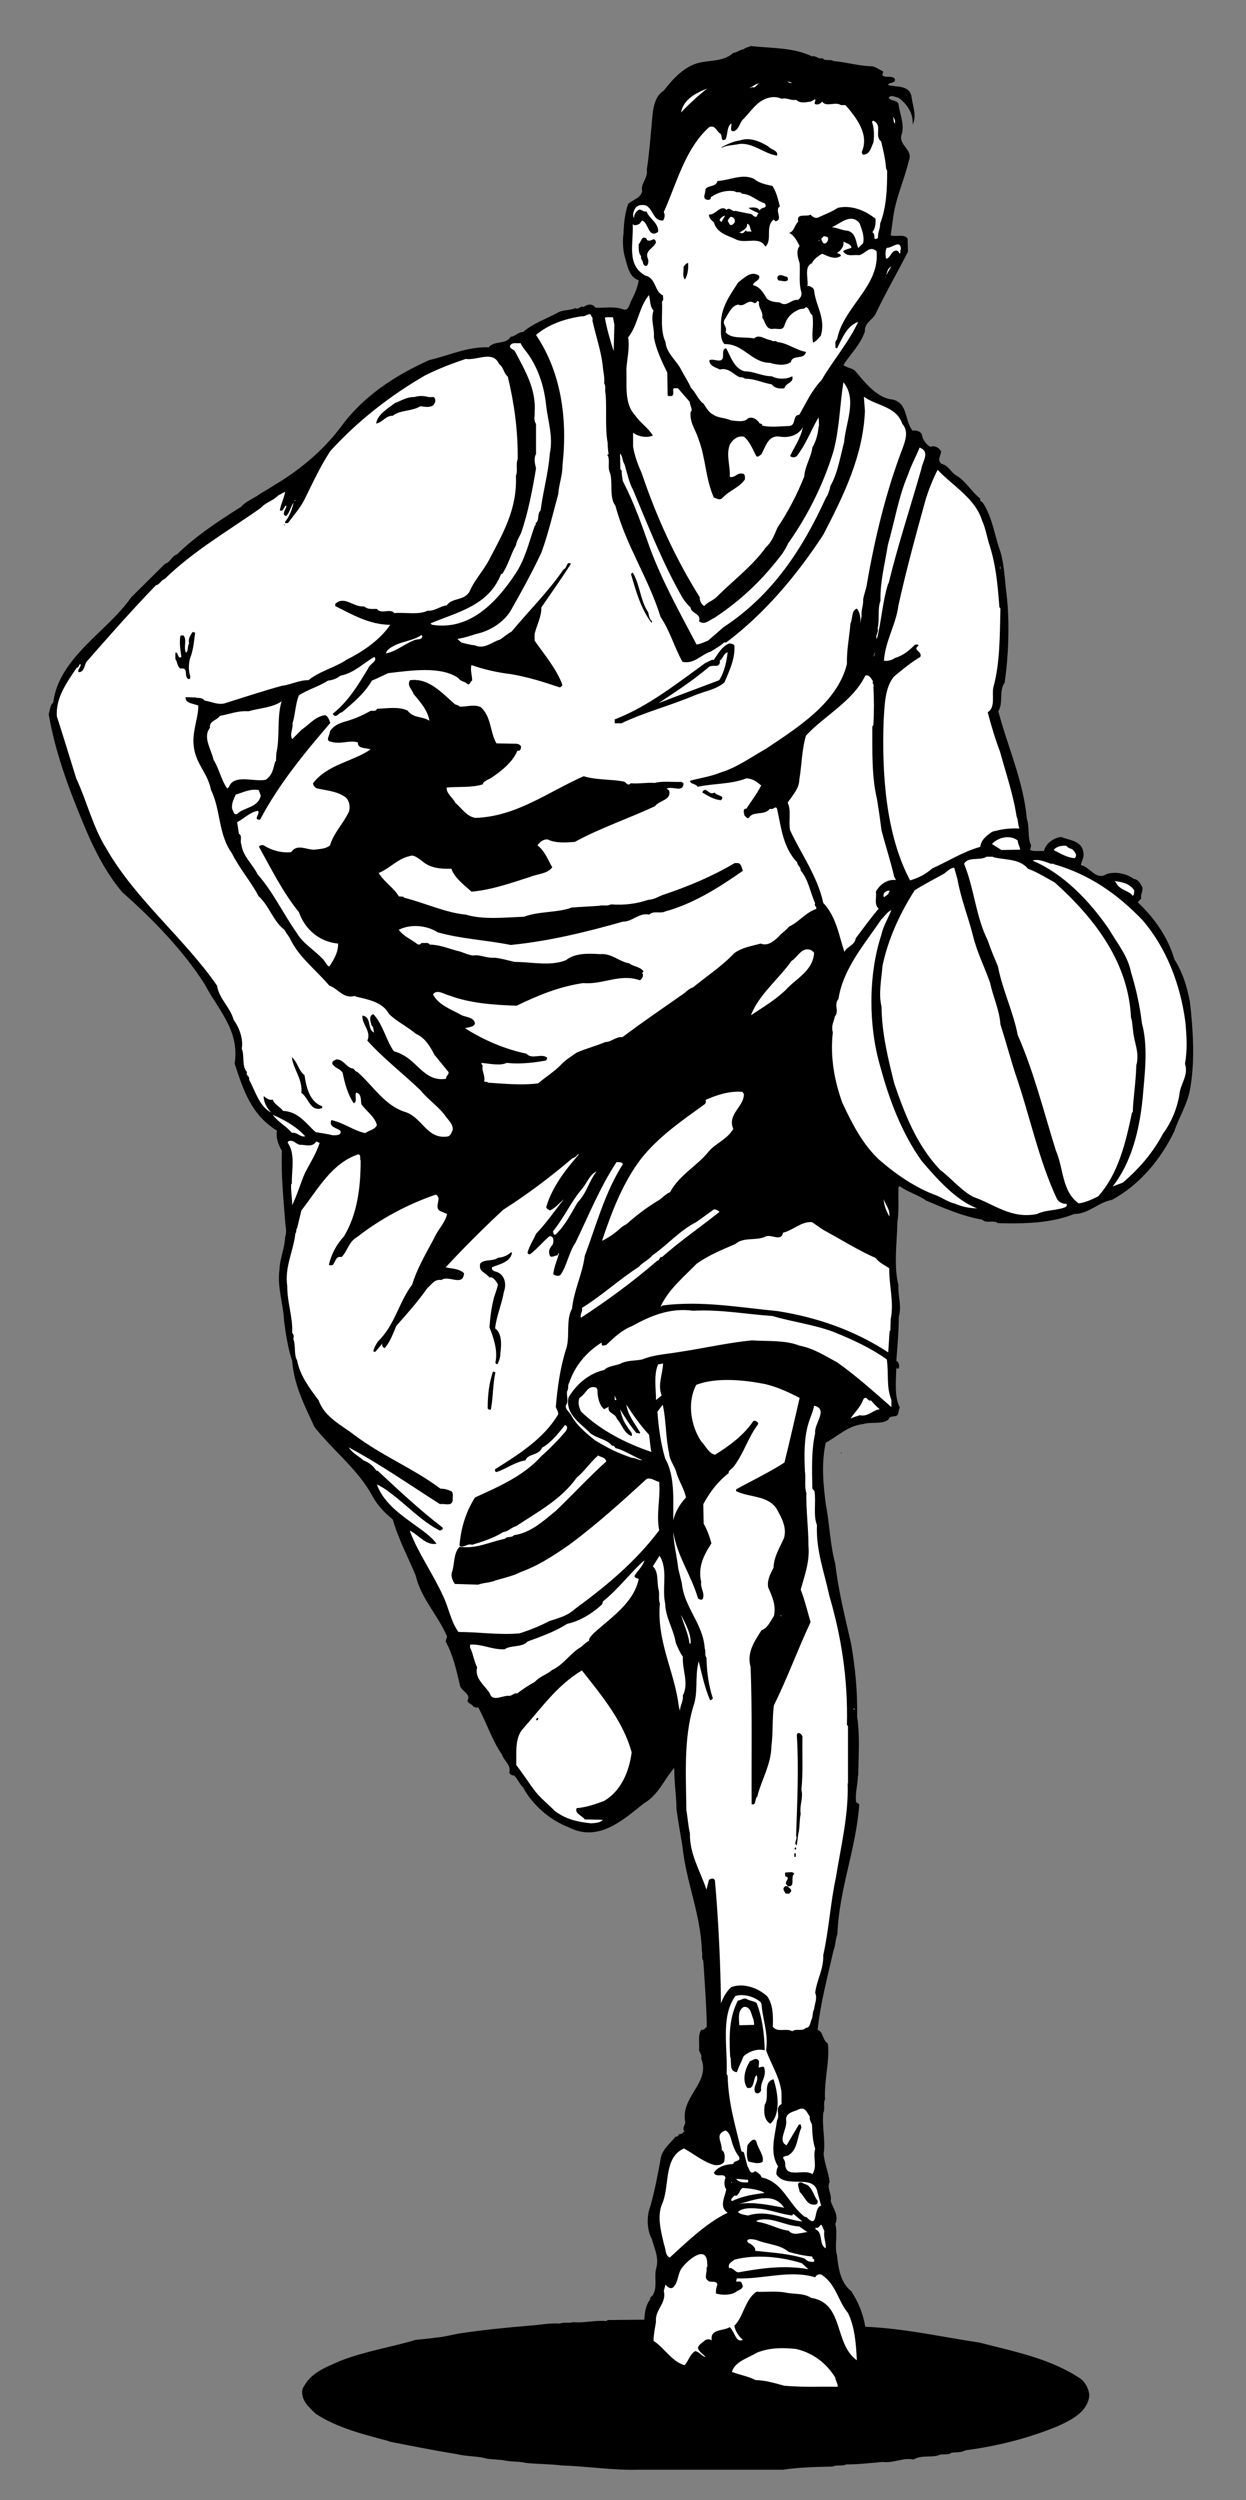 <?xml version="1.0" encoding="UTF-8" standalone="no"?>
<svg
   xmlns:dc="http://purl.org/dc/elements/1.1/"
   xmlns:cc="http://creativecommons.org/ns#"
   xmlns:rdf="http://www.w3.org/1999/02/22-rdf-syntax-ns#"
   xmlns:svg="http://www.w3.org/2000/svg"
   xmlns="http://www.w3.org/2000/svg"
   viewBox="0 0 470.667 944"
   height="944"
   width="470.667"
   xml:space="preserve"
   id="svg2"
   version="1.1"><rect x="0" y="0" width="470.667" height="944" fill="#808080" stroke="none"/><defs
     id="defs6" /><g
     transform="matrix(1.333,0,0,-1.333,0,944)"
     id="g10"><g
       transform="scale(0.1)"
       id="g12"><path
         id="path14"
         style="fill:#000000;fill-opacity:1;fill-rule:nonzero;stroke:none"
         d="m 2130,6951 c 59,-6 120,-4 171,-29 9,4 18,-9 30,-5 6,-9 20,-3 29,-7 v -1 c 39,-3 76,-15 112,-15 10,-2 21,-10 31,-15 l -3,-10 c 9,-10 27,1 36,-11 2,-14 -15,-7 -20,-17 24,-7 61,1 67,-33 3,-26 16,-54 3,-79 3,31 -16,59 -40,76 -9,1 -20,10 -28,0 7,-11 21,-5 28,-17 3,-28 17,-55 10,-84 -14,-34 34,-44 19,-79 -13,-55 -39,-109 -45,-167 l -6,-43 c 15,-5 38,5 48,-9 l 1,-37 c -28,-56 -64,-117 -92,-177 -9,-17 -32,-25 -30,-49 -13,-38 -41,-64 -61,-95 10,-9 29,-9 36,-20 26,-31 61,-75 104,-78 44,-11 33,-61 56,-88 9,1 20,0 26,-10 2,-14 12,-30 25,-36 11,5 24,-2 30,-13 0,-10 -14,-27 3,-36 17,-3 26,-25 40,-32 28,-17 42,-45 68,-66 -3,-6 5,-9 7,-11 28,-43 33,-93 50,-139 9,-31 12,-68 15,-101 12,-84 9,-186 -3,-270 -17,-23 -3,-57 -18,-81 27,-102 71,-197 81,-305 8,-23 1,-53 12,-75 l -3,-13 c 11,-5 26,-2 39,-3 6,22 27,37 49,40 24,-10 58,-10 63,-43 3,-16 -5,-23 -7,-37 26,-4 42,-45 73,-25 10,3 20,4 32,3 16,-2 32,-7 45,-17 13,-1 19,-14 24,-23 3,-12 -6,-21 -3,-32 l -10,-11 c 45,-42 86,-98 104,-162 23,-35 36,-78 44,-120 9,-80 15,-169 0,-250 -8,-41 -31,-77 -44,-116 -38,-80 -99,-153 -177,-195 -39,-7 -66,-40 -107,-40 -65,-26 -138,-28 -216,-26 -12,10 -33,-2 -45,10 -57,10 -109,33 -161,55 v 1 c -25,16 -49,22 -73,39 l -3,-4 c -1,-33 2,-67 -3,-98 -1,-59 -11,-123 3,-179 -2,-30 10,-59 1,-89 0,-42 -4,-85 -7,-125 8,-4 9,-14 7,-22 -2,1 -6,-1 -7,2 -1,-38 -6,-82 10,-113 -5,-6 -1,-17 -10,-23 -6,-2 -20,0 -22,-10 -18,-15 -49,-6 -72,-13 -43,-5 -70,-33 -106,-53 -13,-58 -7,-117 0,-173 11,-57 12,-114 27,-170 9,-78 28,-152 45,-227 12,-70 18,-133 17,-206 8,-53 4,-109 3,-167 h -1 c 0,-26 -8,-48 -5,-75 l 9,-6 c -9,-128 -57,-239 -62,-368 -6,-15 -5,-32 -11,-46 -17,-76 -37,-149 -45,-225 17,-6 12,-27 29,-39 6,-49 -11,-103 -8,-158 -6,-11 1,-27 -5,-38 -4,-40 7,-80 1,-116 2,-27 14,-52 17,-80 -9,-17 7,-34 3,-54 7,-21 24,-41 13,-65 8,-29 -3,-62 5,-89 4,-38 10,-77 40,-101 20,-30 34,-64 40,-101 113,-5 217,-29 324,-45 101,-26 205,-46 290,-105 12,-13 19,-26 21,-44 -4,-47 -51,-70 -88,-87 -82,-34 -171,-57 -263,-69 -12,-7 -27,-5 -40,-7 -11,-8 -22,-2 -34,-6 -20,-9 -50,1 -73,-13 -32,6 -55,-11 -88,-7 -36,-3 -67,-7 -103,-7 -11,-6 -27,0 -38,-6 -42,-1 -97,-2 -141,-9 h -413 c -65,-2 -145,10 -213,12 -32,4 -68,4 -101,7 -20,5 -41,3 -61,7 -16,3 -33,3 -50,5 -25,8 -58,6 -85,13 -63,10 -133,24 -194,36 v 1 c -71,19 -146,37 -208,78 -18,18 -42,37 -37,69 22,47 64,61 109,81 70,27 142,38 213,59 24,2 48,5 72,8 18,3 34,7 51,10 65,10 138,17 198,22 31,2 57,8 87,6 11,5 26,0 37,4 32,-3 61,6 94,3 l 4,3 104,1 c 1,21 4,42 17,58 -3,7 9,9 9,16 11,19 1,50 8,73 8,29 -6,56 -13,82 -14,25 -15,65 -4,92 13,47 20,85 29,133 3,27 27,45 43,65 8,-3 6,8 13,7 5,-1 7,6 12,7 -8,9 1,17 2,26 -15,73 73,112 45,181 3,10 -4,16 -6,23 2,19 -4,42 6,58 8,-1 11,4 16,9 -1,61 -6,126 -10,187 -6,7 -1,19 -4,27 -3,105 -45,196 -55,297 -6,35 -12,70 -17,105 0,39 -7,77 -6,117 -29,-32 -44,-76 -87,-101 -58,-46 -127,-110 -211,-68 -56,22 -103,63 -131,114 -11,10 -15,25 -26,34 -6,-1 -11,3 -13,8 7,20 -15,33 -20,50 -29,42 -44,91 -68,135 -3,-3 -10,0 -14,2 -2,7 -15,7 -16,17 11,20 -20,26 -22,45 -10,42 -19,84 -40,122 l 4,14 c -26,61 -74,108 -89,173 -22,53 -49,103 -65,159 -23,18 -42,39 -56,63 -41,78 -113,131 -166,199 -27,59 -58,118 -63,187 -12,36 -18,75 -23,114 -2,47 -20,95 -13,144 1,33 15,60 16,93 4,10 3,23 1,33 -5,69 -13,140 -10,211 -9,15 -18,36 -14,57 -73,45 -95,114 -120,190 15,94 -48,154 -85,225 -61,96 -148,185 -234,261 -50,60 -84,130 -114,204 -39,94 -76,195 -94,300 4,11 3,24 13,33 16,128 154,201 221,298 l 96,95 c 14,3 19,22 33,26 56,54 117,94 182,135 10,12 28,21 44,30 15,11 35,21 51,32 71,42 136,96 187,163 64,89 156,148 252,191 54,12 106,38 168,36 16,20 50,7 62,30 13,0 21,14 35,13 30,26 68,38 102,57 14,6 34,5 47,11 9,-6 13,8 23,3 9,7 20,10 29,3 l 5,-5 c 26,-1 56,5 79,-5 16,-4 17,18 23,27 9,18 17,35 20,56 -27,8 -32,41 -39,65 -6,21 -7,47 -4,68 1,30 4,56 13,83 13,12 35,16 40,36 -6,21 17,37 13,61 7,46 10,89 14,131 3,33 4,74 34,93 23,29 45,55 80,72 37,18 85,5 117,35 12,1 17,9 29,10 5,5 16,7 23,10 v -1" /><path
         id="path16"
         style="fill:#ffffff;fill-opacity:1;fill-rule:nonzero;stroke:none"
         d="m 2243,6848 c 1,-4 -12,1 -11,3 l 11,-3" /><path
         id="path18"
         style="fill:#ffffff;fill-opacity:1;fill-rule:nonzero;stroke:none"
         d="m 2156,6845 c -11,3 -13,-15 -25,-10 -2,-1 -3,-4 -6,-2 10,4 17,14 31,12" /><path
         id="path20"
         style="fill:#ffffff;fill-opacity:1;fill-rule:nonzero;stroke:none"
         d="m 2004,6831 c -23,-18 -54,-46 -74,-68 6,37 43,56 74,68" /><path
         id="path22"
         style="fill:#ffffff;fill-opacity:1;fill-rule:nonzero;stroke:none"
         d="m 2256,6799 c 13,-12 29,-6 42,-5 l 12,7 c 3,-6 -7,-13 3,-15 7,-1 13,3 17,8 11,-17 37,1 53,-10 h 13 c 31,-36 68,-83 46,-133 1,-3 2,-10 7,-7 17,2 20,22 26,34 3,20 2,42 -4,59 l 3,3 c 29,-12 2,-42 23,-59 6,-25 12,-50 14,-77 l 3,-6 c 0,-53 -2,-103 -20,-150 1,-13 -7,-24 -6,-40 -3,-2 -7,-5 -10,-2 0,7 0,15 -6,18 8,10 10,24 9,38 -28,23 -68,40 -107,31 -16,-11 -38,-19 -57,-28 -9,-2 -16,4 -20,9 -11,-8 -41,6 -35,-20 -11,-10 -11,-28 -26,-32 16,-7 23,-25 30,-37 -11,-13 -5,-34 0,-49 2,-28 -3,-57 5,-82 2,-10 -4,-18 -10,-22 -17,4 -32,-22 -51,-7 -13,1 -27,2 -37,11 -10,17 -20,34 -39,38 1,11 22,13 17,27 -23,15 -41,-6 -59,-19 -23,-36 -49,-70 -49,-118 1,-18 -4,-42 10,-57 53,2 77,-53 129,-53 16,-5 42,-10 59,2 5,23 38,5 43,29 -29,5 -51,25 -82,28 -2,6 -13,-1 -16,5 -17,1 -35,19 -49,5 -29,6 -64,-3 -81,18 6,16 -10,21 -3,35 10,14 19,40 39,43 18,-9 27,18 46,4 9,0 6,12 13,3 -3,-17 13,-27 9,-44 9,-10 9,-33 29,-32 13,3 29,-7 34,10 7,22 19,35 41,45 6,3 16,0 20,7 10,-3 9,-17 18,-23 5,-30 -3,-48 2,-78 9,4 15,12 22,20 15,49 -15,86 -19,128 -1,7 -9,11 -15,13 l -4,-1 c 4,18 -11,56 13,65 4,11 18,21 29,27 16,-7 37,-18 53,-6 -1,6 -7,6 -11,8 9,6 21,18 18,33 7,-6 21,-6 23,-18 -6,-3 -17,-4 -24,-10 12,-17 28,-9 46,-11 17,4 30,29 49,11 10,-99 -95,-158 -112,-250 -8,-5 -3,-15 -5,-22 2,-1 4,-5 6,-1 14,27 27,62 59,73 -29,-61 -72,-110 -104,-165 -29,-31 -42,-62 -63,-98 -22,-2 -6,-33 -32,-32 -23,-1 -49,-4 -73,1 1,5 -4,6 -7,6 -6,10 -19,21 -33,15 -11,-13 -34,-7 -49,-6 -16,8 -36,6 -51,17 -12,6 -18,18 -26,30 -15,10 -22,32 -36,45 -7,17 -18,33 -27,50 -12,26 -43,48 -45,80 -16,33 -8,79 -10,115 6,4 2,11 3,17 -25,10 -19,49 -50,56 -55,30 -33,92 -36,146 5,-6 13,-2 18,0 4,3 5,7 9,10 18,-6 17,-52 45,-32 2,25 -25,37 -33,58 -10,-3 -14,8 -23,4 -8,-6 -12,-13 -12,-22 h -1 c -5,10 1,21 5,28 7,9 19,9 29,7 22,-11 20,-44 49,-43 5,8 6,16 2,24 37,82 60,179 129,241 17,6 20,-11 30,-18 9,-4 0,-26 16,-17 7,14 3,35 16,45 3,-7 -6,-23 7,-22 15,4 17,24 26,33 16,16 25,30 42,45 17,15 44,25 68,14 15,4 26,-6 41,-3" /><path
         id="path24"
         style="fill:#ffffff;fill-opacity:1;fill-rule:nonzero;stroke:none"
         d="m 2536,6732 c -6,4 -2,15 -7,21 4,-5 9,-11 7,-21" /><path
         id="path26"
         style="fill:#000000;fill-opacity:1;fill-rule:nonzero;stroke:none"
         d="m 2177,6667 c 7,-9 29,-11 25,-26 -37,5 -67,37 -107,33 -17,-4 -35,-3 -50,-11 v 2 c 13,7 34,17 52,19 28,10 57,-3 80,-17" /><path
         id="path28"
         style="fill:#000000;fill-opacity:1;fill-rule:nonzero;stroke:none"
         d="m 2189,6555 c 11,-17 16,-38 21,-58 -17,-9 12,-40 -14,-42 1,2 -2,3 -3,5 -26,-19 -3,-57 -24,-77 -16,30 -53,9 -80,19 -26,13 -57,18 -66,50 -7,6 -14,12 -14,22 19,-2 33,30 50,13 9,11 16,-8 27,-2 v -1 l 44,-9 c 3,-2 7,-9 14,-7 2,3 2,7 6,9 -9,6 -21,9 -29,16 10,1 26,4 32,-8 2,12 25,4 14,21 -24,7 -38,26 -65,27 -3,8 -15,1 -20,7 -26,4 -49,-4 -68,-17 1,-7 -5,-8 -11,-7 -14,4 -3,18 -4,30 8,12 30,5 34,23 35,2 71,22 104,6 14,-12 33,-16 52,-20" /><path
         id="path30"
         style="fill:#ffffff;fill-opacity:1;fill-rule:nonzero;stroke:none"
         d="m 2045,6454 c -2,-2 -3,2 -6,4 2,6 9,12 16,13 l -10,-17" /><path
         id="path32"
         style="fill:#ffffff;fill-opacity:1;fill-rule:nonzero;stroke:none"
         d="m 2082,6460 c 2,-8 -2,-11 -7,-15 -9,-3 -8,5 -12,9 -2,6 4,8 6,13 6,2 11,-3 13,-7" /><path
         id="path34"
         style="fill:#ffffff;fill-opacity:1;fill-rule:nonzero;stroke:none"
         d="m 2436,6449 c 6,-18 14,-34 10,-56 l -14,-14 c -7,17 -6,42 -29,49 -17,1 -30,9 -46,10 24,10 55,42 79,11" /><path
         id="path36"
         style="fill:#ffffff;fill-opacity:1;fill-rule:nonzero;stroke:none"
         d="m 2130,6426 h -15 c 1,2 0,3 -1,3 -3,0 -6,-11 -15,-7 h -4 c 8,7 24,11 22,26 10,-2 7,-14 13,-22" /><path
         id="path38"
         style="fill:#ffffff;fill-opacity:1;fill-rule:nonzero;stroke:none"
         d="m 2347,6405 c -1,-5 -3,-11 -9,-13 -7,0 -7,5 -10,10 -2,7 5,6 6,11 6,-2 12,0 13,-8" /><path
         id="path40"
         style="fill:#000000;fill-opacity:1;fill-rule:nonzero;stroke:none"
         d="m 1849,6403 c 7,3 9,-3 10,-8 -7,-17 -33,-23 -23,-46 2,-5 2,-15 -3,-20 -6,-3 -9,4 -11,7 1,8 -8,11 -5,20 -8,8 -7,22 -7,34 7,6 8,26 22,16 1,-9 13,-6 17,-3" /><path
         id="path42"
         style="fill:#ffffff;fill-opacity:1;fill-rule:nonzero;stroke:none"
         d="m 2320,6399 h 2 v 2 h -2 v -2" /><path
         id="path44"
         style="fill:#ffffff;fill-opacity:1;fill-rule:nonzero;stroke:none"
         d="m 2553,6376 c -4,-4 1,-10 -4,-13 -1,4 -4,8 -8,9 -16,1 -17,-22 -30,-23 -2,9 -3,23 2,31 14,-2 39,25 40,-4" /><path
         id="path46"
         style="fill:#000000;fill-opacity:1;fill-rule:nonzero;stroke:none"
         d="m 1950,6337 c 1,-17 -1,-34 -9,-47 -8,8 -3,24 -4,36 3,4 7,10 13,11" /><path
         id="path48"
         style="fill:#ffffff;fill-opacity:1;fill-rule:nonzero;stroke:none"
         d="m 2507,6293 c 8,10 4,27 19,34 -7,-10 -14,-24 -19,-34" /><path
         id="path50"
         style="fill:#000000;fill-opacity:1;fill-rule:nonzero;stroke:none"
         d="m 2233,6293 c 0,-14 -19,-5 -26,-6 -3,2 -5,6 -4,10 7,12 18,1 27,1 l 3,-5" /><path
         id="path52"
         style="fill:#ffffff;fill-opacity:1;fill-rule:nonzero;stroke:none"
         d="m 1839,6246 c 4,-14 2,-32 13,-44 -9,-25 3,-49 1,-75 6,-35 22,-68 38,-101 l 1,-65 c 3,-2 8,-1 12,-1 8,5 1,15 5,22 h 12 l 34,-39 c -1,-9 10,-22 2,-28 -3,-32 15,-51 23,-79 20,-52 19,-110 43,-164 9,-2 16,-9 25,0 18,20 48,29 63,52 0,6 1,16 -7,16 -15,4 -21,-13 -36,-9 2,31 -11,61 0,91 8,14 21,26 40,23 17,-14 25,-36 35,-55 5,-5 9,2 14,4 13,22 19,56 53,51 25,-4 47,3 61,20 l 4,7 c -5,-30 -23,-54 -36,-82 6,-5 13,-5 19,0 25,32 38,68 59,105 l 3,4 1,-24 h -1 c -2,-22 -7,-42 -18,-61 -3,-27 -21,-52 -23,-82 -20,-51 -47,-102 -76,-145 -9,-21 -15,-39 -33,-56 -37,-52 -95,-96 -137,-138 -10,-12 -28,-16 -37,-28 -7,3 -14,14 -13,25 -68,108 -123,228 -164,350 -11,25 -21,51 -25,77 0,12 0,28 0,39 16,-12 41,-15 56,-8 -13,22 -35,35 -50,57 -32,34 -23,87 -25,131 2,30 10,61 5,90 28,35 30,85 59,120" /><path
         id="path54"
         style="fill:#ffffff;fill-opacity:1;fill-rule:nonzero;stroke:none"
         d="m 1676,6185 c 6,-3 1,-12 4,-16 9,-41 23,-80 28,-123 1,-17 6,-32 4,-50 6,-8 1,-20 4,-29 4,-44 -2,-96 6,-140 0,-11 1,-22 3,-33 l -1,2 -3,-3 c 9,-12 0,-35 7,-49 10,-27 -3,-70 16,-95 30,-113 93,-203 128,-315 27,-40 39,-86 62,-127 34,-7 53,21 80,29 14,9 26,15 38,26 h 6 c 109,82 199,189 275,305 57,110 113,223 118,351 l -3,40 c 38,-27 92,-27 109,-77 19,-21 8,-49 0,-71 -46,-120 -78,-253 -100,-380 -2,-17 -9,-31 -11,-47 1,-17 -7,-30 -4,-48 h -1 l -3,-19 c 1,17 -1,31 -10,42 -16,-6 -11,-28 -18,-42 -3,-38 -11,-75 -10,-115 -27,-111 -143,-182 -229,-240 -41,-23 -84,-54 -128,-67 -28,-12 -60,-16 -88,-24 3,-11 16,-7 22,-17 45,10 96,7 138,24 19,-1 28,-9 42,-20 -12,-24 -27,-43 -42,-66 -12,1 -6,-15 -5,-20 4,-2 6,-9 12,-6 12,21 43,5 60,26 9,-5 15,10 20,0 12,-55 17,-110 57,-152 1,-10 10,-12 10,-23 22,-26 27,-62 41,-93 -4,-8 5,-8 3,-16 -30,-10 -49,-37 -77,-50 -10,-12 -21,-18 -30,-29 -14,-13 -31,-27 -50,-19 -26,-7 -53,-11 -75,-27 -35,-37 -78,-65 -117,-97 -9,-3 -18,-10 -24,-16 -60,-42 -119,-82 -176,-125 -19,2 -31,-14 -49,-14 -28,-12 -54,-18 -81,-30 -17,-12 -33,-21 -46,-36 -19,-19 -42,-33 -63,-51 -45,-6 -96,-1 -143,2 0,5 -7,0 -10,4 4,15 -8,29 -4,45 -3,1 -3,4 -4,7 23,-2 53,-9 72,0 35,-4 76,0 112,7 0,3 5,6 1,9 -17,11 -42,-7 -57,10 -62,13 -122,39 -174,72 9,4 23,2 28,13 -3,21 -29,17 -43,27 -28,15 -61,27 -76,56 11,16 32,0 46,-3 58,-22 126,-27 191,-29 60,29 120,54 188,64 56,-5 105,28 161,8 6,3 10,11 9,16 0,2 -2,3 -3,5 4,0 2,3 5,4 -10,14 -28,13 -41,23 -29,5 -50,29 -82,26 -31,2 -71,4 -97,-17 -45,-18 -97,-5 -145,-5 -19,4 -38,10 -58,12 -22,-2 -43,10 -60,6 -17,2 -31,11 -48,14 -24,7 -50,17 -75,17 -5,8 -15,3 -23,5 -3,-4 -8,-7 -13,-3 -18,14 -38,21 -52,40 33,17 79,13 110,-7 66,-19 139,-22 207,-36 111,11 215,37 318,66 28,0 45,26 75,20 11,12 32,2 45,9 81,22 154,69 220,115 -3,8 -4,19 -13,22 h -10 c -66,-39 -134,-67 -203,-90 -12,-4 -26,-14 -42,-14 -31,-11 -68,-16 -106,-13 -10,-6 -23,-1 -33,-4 -25,-2 -56,-3 -78,-5 -39,-15 -93,-10 -135,-26 -53,-2 -117,-9 -165,6 -56,5 -116,33 -175,48 -2,5 -10,2 -15,4 -15,25 -41,40 -57,66 31,12 54,41 89,48 11,5 25,-8 35,-15 22,-19 51,-22 82,-21 10,-28 38,-47 57,-65 58,5 113,25 167,42 21,9 48,8 62,27 -12,20 -21,47 -42,62 7,10 17,18 29,17 22,-11 51,-9 77,-7 73,40 152,66 227,101 12,17 48,17 40,45 l -7,5 c 19,8 47,-13 48,15 l -6,4 c -26,-1 -53,3 -76,-3 -20,2 -43,-3 -68,-1 -9,-10 -12,4 -20,5 -37,7 -78,4 -113,15 -100,-44 -190,-114 -306,-118 -25,3 -39,27 -58,43 -6,14 -26,26 -24,43 32,3 71,-1 102,9 1,8 14,13 22,17 26,17 63,45 76,78 6,-1 10,3 10,8 3,8 -7,11 -12,12 l -57,1 c -19,32 -14,76 -45,103 -19,8 -38,1 -59,1 -3,4 -10,5 -14,7 -38,33 -74,75 -127,68 -10,-15 6,-26 10,-39 19,-23 40,-46 45,-76 -20,14 -45,6 -62,29 -25,12 -58,6 -87,5 -3,-10 -14,-3 -20,-7 -23,-13 -47,-23 -73,-30 -16,-5 -31,-12 -40,-27 0,-11 -14,-26 2,-29 29,-9 51,5 77,-2 -1,-19 23,-15 36,-20 -48,-34 -122,-42 -163,-96 1,-8 7,-14 14,-15 28,-6 57,-8 80,-26 9,-10 12,-25 8,-39 -16,-34 -43,-60 -54,-96 -12,-10 -29,-10 -44,-12 -22,-1 -49,18 -66,-7 -27,-3 -56,5 -79,20 -4,0 -11,0 -12,-5 35,-63 67,-128 113,-185 17,-48 57,-84 111,-89 1,-24 -12,-46 -25,-65 -7,2 -12,16 -20,23 -22,23 -56,44 -72,72 -38,54 -69,119 -111,166 -14,29 -42,51 -46,85 -5,9 4,24 -7,30 l -5,33 c 20,10 37,29 59,32 8,-8 -16,-26 6,-25 54,102 126,189 199,274 -3,8 -5,17 -14,22 -28,-3 -46,-27 -67,-41 -9,-9 -18,-18 -27,-27 -8,15 3,29 1,45 8,25 8,55 18,79 24,16 56,25 83,42 13,1 25,6 35,14 38,7 64,35 96,53 10,-12 -13,-19 -18,-33 -29,-48 -56,-93 -100,-128 9,-16 17,4 26,4 32,27 65,55 85,90 18,7 30,14 46,21 62,7 149,21 199,-14 6,-10 19,-9 27,-18 7,0 6,8 12,11 0,16 -6,29 -2,44 36,-13 73,-21 113,-26 47,-8 92,-22 136,-37 5,-1 6,4 9,6 -16,45 -51,86 -79,126 v 19 c 6,25 20,50 19,75 28,41 58,83 84,124 -14,8 -10,-13 -21,-16 -43,-63 -98,-117 -147,-176 -11,-6 -24,-17 -33,-23 -23,-6 -44,-29 -72,-16 -13,1 -27,5 -38,8 l -11,10 c 23,3 44,12 65,17 35,10 71,35 88,66 31,55 57,102 85,161 20,54 34,116 48,166 2,30 12,51 12,82 15,135 -5,265 -75,369 35,30 82,46 130,53 9,-3 25,15 27,-1" /><path
         id="path56"
         style="fill:#ffffff;fill-opacity:1;fill-rule:nonzero;stroke:none"
         d="m 1741,6162 -2,-75 c -10,31 -19,62 -25,95 5,2 17,1 23,1 l 4,-21" /><path
         id="path58"
         style="fill:#ffffff;fill-opacity:1;fill-rule:nonzero;stroke:none"
         d="m 1499,6075 c 28,-41 44,-92 49,-145 5,-41 20,-87 10,-133 -4,-55 -19,-106 -26,-161 -11,-10 -2,-27 -14,-36 v -6 h -2 c -17,-47 -27,-96 -57,-140 -53,-79 -128,-159 -235,-142 l -4,4 c 76,32 165,50 200,140 h 3 c 17,24 24,55 39,81 2,13 10,24 15,36 20,58 32,122 42,182 -3,13 -7,28 0,41 v 85 c -8,12 -3,20 -4,33 5,65 -27,118 -56,173 -4,6 -19,8 -12,18 7,8 19,3 28,5 6,-13 17,-24 24,-35" /><path
         id="path60"
         style="fill:#000000;fill-opacity:1;fill-rule:nonzero;stroke:none"
         d="m 2058,6095 c 12,-22 23,-58 52,-65 27,0 49,-14 77,-14 16,-9 42,-9 58,0 6,-19 -20,-19 -22,-34 -14,-2 -28,0 -36,11 -29,5 -47,16 -76,16 -3,3 -10,5 -14,4 -17,6 -32,29 -57,22 -11,6 -29,9 -30,26 11,8 39,-13 39,13 0,8 -1,21 9,21" /><path
         id="path62"
         style="fill:#ffffff;fill-opacity:1;fill-rule:nonzero;stroke:none"
         d="m 1439,6015 c 18,-75 29,-152 28,-234 -6,-14 1,-33 -5,-47 4,-93 -36,-162 -75,-236 -16,-32 -42,-58 -56,-91 -15,-28 -49,-17 -65,-40 -19,-2 -34,-17 -54,-15 -27,-13 -64,-4 -96,-7 v 2 c -14,11 -36,-6 -48,10 -13,0 -26,-2 -36,7 -31,-3 -56,32 -82,7 v -6 c 48,-24 97,-53 156,-53 -31,-45 -80,-77 -124,-99 -32,-22 -76,-32 -108,-58 -24,1 -51,-13 -76,-16 -54,-15 -109,-33 -163,-50 -21,-4 -36,6 -55,8 -5,8 -15,8 -24,8 v 1 l -30,1 c -2,-18 23,-18 36,-24 0,-36 -18,-74 -13,-114 5,-51 39,-75 49,-125 28,-57 20,-125 59,-179 22,-44 53,-79 76,-122 30,-27 41,-71 73,-95 4,-7 10,-16 15,-23 24,-53 73,-89 112,-135 26,-9 40,-39 74,-29 v -2 c 34,-8 77,-15 95,-49 22,-22 51,-35 77,-57 26,-11 40,-36 52,-59 l 40,-49 c 2,-7 -8,-11 -7,-19 -56,-9 -78,42 -118,65 -8,5 -19,10 -30,13 -22,31 -31,77 -58,105 -14,-4 -8,-21 -5,-32 6,-5 5,-13 7,-20 -20,8 -6,45 -33,48 -2,-25 26,-44 14,-71 46,-51 102,-94 151,-141 19,-24 46,-42 67,-68 8,-13 26,-27 24,-44 -3,-5 -4,-13 -12,-18 -60,-11 -73,51 -120,68 -61,18 -93,75 -139,115 -4,-1 -8,7 -11,9 -19,1 -26,26 -48,26 -5,-4 -13,-4 -11,-13 8,-13 22,-13 29,-25 6,-30 14,-60 31,-86 11,1 3,21 7,30 16,-3 13,-22 15,-33 13,-19 38,-35 44,-59 -6,-14 -21,-14 -33,-23 -35,8 -60,29 -96,37 -9,-21 18,-22 26,-31 3,-13 -13,-12 -22,-12 -16,4 -33,6 -49,9 -28,26 -49,58 -92,60 -8,12 -24,17 -29,32 -11,-3 -19,5 -26,10 0,-17 9,-34 22,-47 -35,18 -45,61 -63,93 3,11 -11,12 -6,22 -16,17 -6,46 -15,66 5,26 -6,59 -23,82 -9,35 -41,59 -47,97 -93,134 -231,244 -313,387 -39,62 -55,133 -86,200 -18,58 -36,117 -55,176 -3,54 29,96 56,137 8,1 5,9 11,11 3,-8 -8,-14 -6,-23 16,-2 17,19 23,29 65,74 130,148 197,217 11,2 15,15 25,18 82,80 183,138 272,201 14,16 33,19 49,35 l 20,11 c -3,-19 -12,-34 -15,-53 11,-5 10,10 18,14 4,-6 -17,-26 0,-30 11,11 12,26 21,38 -4,-17 -11,-39 -24,-54 v -4 h 8 c 17,23 35,43 48,69 24,49 44,92 72,135 77,85 171,158 268,214 38,19 76,34 116,47 32,-5 77,25 94,-14 14,-10 13,-27 25,-36" /><path
         id="path64"
         style="fill:#ffffff;fill-opacity:1;fill-rule:nonzero;stroke:none"
         d="m 2392,5829 c -11,-41 -18,-88 -39,-124 l -2,-10 c -3,-6 -4,-15 -10,-22 -67,-147 -152,-277 -291,-368 -16,-14 -27,-24 -44,-38 -10,-4 -20,-9 -32,-11 -48,91 -95,175 -131,270 -24,68 -45,129 -78,193 -1,8 -4,19 -3,29 l -4,5 -1,44 c 8,-7 6,-21 13,-31 7,-24 13,-52 24,-72 43,-103 86,-212 141,-307 5,-8 15,-20 22,-26 1,-17 31,-17 24,-39 15,-12 29,3 44,10 74,49 136,107 193,183 5,8 12,19 15,27 56,79 101,169 129,262 17,64 18,132 28,195 40,-48 6,-116 2,-170" /><path
         id="path66"
         style="fill:#000000;fill-opacity:1;fill-rule:nonzero;stroke:none"
         d="m 1230,5957 c 6,-9 4,-15 -2,-23 -11,-8 -24,-4 -37,-3 -24,-15 -57,-10 -78,-27 -20,1 -29,-19 -47,-22 3,25 32,42 53,58 17,6 34,18 55,17 11,4 28,4 40,0 h 16" /><path
         id="path68"
         style="fill:#ffffff;fill-opacity:1;fill-rule:nonzero;stroke:none"
         d="m 2611,5754 c -31,-109 -66,-214 -93,-325 h -1 c -16,-50 -19,-106 -32,-157 -6,10 6,18 2,30 6,24 -1,54 8,78 -1,54 12,102 21,158 19,66 30,136 57,199 9,27 23,52 33,77 31,-12 8,-39 5,-60" /><path
         id="path70"
         style="fill:#ffffff;fill-opacity:1;fill-rule:nonzero;stroke:none"
         d="m 2783,5607 c 9,-19 13,-42 19,-63 20,-60 25,-115 30,-182 l 3,-4 c -2,-78 -1,-154 -20,-223 -5,-22 7,-56 -16,-71 10,-38 21,-75 35,-112 16,-59 37,-119 47,-184 5,-10 3,-23 8,-33 -33,1 -49,-2 -77,-9 -16,-11 -32,-23 -34,-43 -50,-14 -89,-40 -136,-61 -18,-16 -39,-27 -63,-34 -70,131 -80,307 -75,453 3,43 3,92 29,124 25,21 48,40 75,56 7,16 -24,19 -5,32 -1,5 -6,2 -10,3 -16,-17 -35,-32 -57,-38 -9,-7 -21,-9 -31,-8 3,55 34,102 41,157 23,104 50,202 78,303 9,28 20,55 33,81 42,-45 107,-81 126,-144" /><path
         id="path72"
         style="fill:#ffffff;fill-opacity:1;fill-rule:nonzero;stroke:none"
         d="m 816,5663 -2,-5 2,5" /><path
         id="path74"
         style="fill:#ffffff;fill-opacity:1;fill-rule:nonzero;stroke:none"
         d="m 835,5663 h 2 v 2 h -2 v -2" /><path
         id="path76"
         style="fill:#000000;fill-opacity:1;fill-rule:nonzero;stroke:none"
         d="m 805,5594 h 2 v 2 h -2 v -2" /><path
         id="path78"
         style="fill:#ffffff;fill-opacity:1;fill-rule:nonzero;stroke:none"
         d="m 2834,5476 h 1 v -6 h -1 v 6" /><path
         id="path80"
         style="fill:#000000;fill-opacity:1;fill-rule:nonzero;stroke:none"
         d="m 1837,5347 c 2,-9 3,-19 10,-24 0,-1 2,-4 -1,-5 -30,39 -44,90 -58,138 l 5,4 c 21,-35 21,-79 44,-113" /><path
         id="path82"
         style="fill:#000000;fill-opacity:1;fill-rule:nonzero;stroke:none"
         d="m 553,5290 c -3,-23 -5,-49 -14,-72 -5,-15 -5,-38 0,-51 0,-5 1,-9 -5,-9 -15,9 3,34 -23,30 -9,6 -8,19 -14,27 v 18 c 9,3 6,-20 17,-12 -3,21 -6,38 -3,59 2,3 6,1 9,2 11,-14 -1,-33 7,-49 8,5 3,18 9,26 -4,12 4,24 10,33 2,-1 4,-2 7,-2" /><path
         id="path84"
         style="fill:#ffffff;fill-opacity:1;fill-rule:nonzero;stroke:none"
         d="m 1197,5280 c -1,-13 -18,-7 -26,-13 -26,-10 -49,-31 -77,-36 0,7 10,15 18,19 24,15 58,16 82,33 l 3,-3" /><path
         id="path86"
         style="fill:#000000;fill-opacity:1;fill-rule:nonzero;stroke:none"
         d="m 2081,5254 c 3,-37 -14,-72 -28,-105 -22,-20 -56,-25 -85,-37 -68,-29 -140,-47 -207,-79 h -19 v 11 c 94,36 178,103 257,160 8,3 15,9 24,9 12,17 22,37 43,46 6,0 11,-1 15,-5" /><path
         id="path88"
         style="fill:#ffffff;fill-opacity:1;fill-rule:nonzero;stroke:none"
         d="m 2475,5221 5,15 -2,-10 z" /><path
         id="path90"
         style="fill:#ffffff;fill-opacity:1;fill-rule:nonzero;stroke:none"
         d="m 2038,5155 c -58,-22 -115,-43 -172,-65 44,29 96,63 140,100 12,14 35,-6 34,21 9,5 10,20 22,23 -3,-25 -9,-56 -24,-79" /><path
         id="path92"
         style="fill:#ffffff;fill-opacity:1;fill-rule:nonzero;stroke:none"
         d="m 2474,5152 c -4,-5 4,-9 1,-16 2,-36 2,-71 0,-108 l -3,-4 c 0,-70 -2,-141 13,-205 5,-29 9,-59 13,-89 11,-43 26,-88 36,-132 l 5,-9 c -25,3 -46,-13 -57,-33 3,-16 -6,-36 8,-48 -23,-27 -43,-55 -65,-84 -3,-21 -26,-23 -32,-39 -16,48 -23,100 -60,139 -16,75 -64,141 -94,206 -5,25 4,56 -7,78 13,20 33,40 33,65 7,39 7,86 19,125 50,55 133,97 168,170 11,4 17,-9 22,-16" /><path
         id="path94"
         style="fill:#ffffff;fill-opacity:1;fill-rule:nonzero;stroke:none"
         d="m 798,5095 c -14,-45 -4,-101 -15,-147 l -1,-23 h -2 c -6,-20 -7,-38 -27,-52 -33,-7 -90,17 -104,-20 l -5,-5 c -17,24 -23,56 -39,82 -7,31 -31,64 -10,90 -3,20 20,21 28,34 29,5 50,15 81,13 31,9 67,10 94,28" /><path
         id="path96"
         style="fill:#ffffff;fill-opacity:1;fill-rule:nonzero;stroke:none"
         d="m 739,4828 c -8,-35 -47,-32 -67,-52 -11,-4 -10,10 -14,13 -3,17 5,30 10,42 21,6 40,17 65,13 l 6,-16" /><path
         id="path98"
         style="fill:#000000;fill-opacity:1;fill-rule:nonzero;stroke:none"
         d="m 2025,4837 c 5,-10 32,-8 18,-22 -20,2 -36,12 -53,22 10,21 19,-11 35,0" /><path
         id="path100"
         style="fill:#ffffff;fill-opacity:1;fill-rule:nonzero;stroke:none"
         d="m 2884,4701 c 0,-9 6,-17 7,-26 l -53,-1 -27,17 c 17,19 51,27 73,10" /><path
         id="path102"
         style="fill:#ffffff;fill-opacity:1;fill-rule:nonzero;stroke:none"
         d="m 3040,4675 c 5,-6 15,-16 5,-24 -20,1 -40,13 -59,23 7,10 22,13 36,12 4,-7 12,-7 18,-11" /><path
         id="path104"
         style="fill:#ffffff;fill-opacity:1;fill-rule:nonzero;stroke:none"
         d="m 2814,4654 c 33,-9 74,-3 99,-33 27,-10 52,-26 76,-39 118,-106 209,-230 216,-383 4,-10 4,-25 6,-38 3,-34 19,-61 9,-97 -1,-47 -9,-93 -10,-133 h -2 c -18,-85 -38,-173 -96,-238 -18,-9 -35,-17 -55,-20 -48,33 -43,100 -65,150 -34,109 -63,225 -108,327 -13,67 -43,127 -56,194 -11,27 -20,47 -29,74 -34,68 -38,146 -67,217 11,21 45,8 64,20 h 18 v -1" /><path
         id="path106"
         style="fill:#ffffff;fill-opacity:1;fill-rule:nonzero;stroke:none"
         d="m 2986,4635 v -1 c 101,-29 180,-84 252,-159 67,-78 107,-181 121,-288 4,-43 6,-77 -1,-119 11,-33 -14,-57 -16,-88 -7,-40 -23,-78 -46,-109 -29,-54 -66,-98 -114,-139 l -29,-11 c 53,67 76,159 85,250 6,70 16,146 -2,212 -6,50 -16,96 -31,145 -9,46 -38,80 -62,121 -55,80 -128,157 -217,195 17,6 37,-4 52,-9 h 8" /><path
         id="path108"
         style="fill:#ffffff;fill-opacity:1;fill-rule:nonzero;stroke:none"
         d="m 2713,4592 c 10,-56 30,-105 44,-160 12,-49 33,-89 49,-135 8,-39 26,-75 29,-117 15,-47 29,-99 43,-142 39,-112 65,-241 117,-352 5,-9 16,-15 27,-14 5,-9 -7,-11 -13,-13 -23,-6 -51,-6 -70,-16 -73,-15 -122,28 -180,48 -34,17 -64,54 -95,77 -67,71 -100,158 -130,245 -18,73 -35,141 -36,218 -9,34 0,80 3,116 16,76 50,149 91,213 27,17 56,32 85,48 7,6 16,15 27,16 l 9,-32" /><path
         id="path110"
         style="fill:#ffffff;fill-opacity:1;fill-rule:nonzero;stroke:none"
         d="m 3214,4560 c 0,-6 0,-12 -4,-16 -10,15 -36,16 -46,35 l -5,7 c 22,-3 42,-7 55,-26" /><path
         id="path112"
         style="fill:#ffffff;fill-opacity:1;fill-rule:nonzero;stroke:none"
         d="m 2518,4550 -13,-10 c -5,10 4,18 13,19 8,-1 -2,-5 0,-9" /><path
         id="path114"
         style="fill:#ffffff;fill-opacity:1;fill-rule:nonzero;stroke:none"
         d="m 2497,4432 c -37,-114 -36,-259 -2,-373 25,-93 61,-188 117,-266 40,-47 97,-112 157,-134 -19,0 -42,4 -62,13 -18,4 -34,15 -52,23 -61,22 -117,61 -164,102 -46,43 -76,101 -104,161 -22,61 -35,129 -27,199 -5,21 2,27 6,46 13,14 -4,34 10,49 13,87 77,159 121,225 9,8 16,21 29,27 -9,-23 -23,-45 -29,-72" /><path
         id="path116"
         style="fill:#ffffff;fill-opacity:1;fill-rule:nonzero;stroke:none"
         d="m 2307,4383 c -3,-52 -52,-73 -81,-106 -32,-30 -65,-49 -98,-71 22,58 81,105 115,154 17,9 30,44 58,29 l 6,-6" /><path
         id="path118"
         style="fill:#ffffff;fill-opacity:1;fill-rule:nonzero;stroke:none"
         d="m 629,4232 2,-4 -2,4" /><path
         id="path120"
         style="fill:#000000;fill-opacity:1;fill-rule:nonzero;stroke:none"
         d="m 863,4036 c 5,-34 14,-75 50,-88 v -5 c -34,-12 -38,29 -59,43 4,39 -23,67 -27,101 16,-13 19,-38 36,-51" /><path
         id="path122"
         style="fill:#ffffff;fill-opacity:1;fill-rule:nonzero;stroke:none"
         d="m 2108,3983 c 1,-36 -48,-57 -30,-99 -17,-29 -47,-39 -68,-62 -35,-44 -84,-67 -111,-117 -16,-7 -23,-19 -39,-27 -29,-18 -58,-40 -85,-64 -6,-3 -14,-8 -20,-14 -14,-13 -34,-26 -49,-33 27,81 59,165 111,233 51,64 118,109 180,154 3,3 5,8 2,12 32,14 67,26 105,23 l 4,-6" /><path
         id="path124"
         style="fill:#ffffff;fill-opacity:1;fill-rule:nonzero;stroke:none"
         d="m 865,3863 c -16,-3 -21,12 -38,10 -18,21 -38,29 -54,51 34,-15 68,-34 92,-61" /><path
         id="path126"
         style="fill:#ffffff;fill-opacity:1;fill-rule:nonzero;stroke:none"
         d="m 827,3850 c 7,-1 15,-10 23,-11 14,1 34,-9 46,9 3,1 6,-4 10,-3 -10,-31 -25,-54 -41,-84 -14,-32 -22,-62 -37,-93 0,21 -4,37 -3,60 h 2 c -1,39 11,86 -12,117 2,5 5,6 12,5" /><path
         id="path128"
         style="fill:#ffffff;fill-opacity:1;fill-rule:nonzero;stroke:none"
         d="m 1639,3810 c -37,-42 -75,-92 -91,-147 0,-6 7,-7 10,-10 15,6 26,20 40,32 -27,-34 -50,-68 -79,-98 -8,-19 -18,-32 -24,-53 0,-3 3,-6 7,-5 16,11 37,36 55,51 13,1 12,-13 10,-22 -6,-9 -14,-16 -10,-29 2,-14 15,-3 23,-3 2,2 0,7 4,6 -3,-15 -15,-40 -16,-60 6,-4 14,-6 20,-2 19,27 24,65 43,92 38,79 68,154 116,228 3,-1 16,2 18,-6 -51,-80 -75,-172 -108,-260 -7,-53 -30,-94 -36,-149 -19,-34 -4,-82 -18,-118 -16,-53 -23,-103 -28,-161 3,-7 7,-13 7,-20 -41,-70 -114,-115 -179,-156 -1,-3 0,-8 4,-8 26,8 53,29 82,33 7,20 38,13 47,36 26,14 48,43 65,64 10,-3 6,-13 0,-20 -19,-22 -43,-47 -66,-67 -51,-57 -121,-87 -189,-118 -27,-43 -40,-88 -44,-137 12,-8 21,8 36,3 30,9 61,19 88,36 15,2 23,13 37,17 62,41 128,76 171,137 23,19 38,43 61,63 7,-5 21,-5 23,-17 -49,-44 -93,-92 -143,-140 -37,-30 -71,-62 -119,-69 -5,-8 -20,-2 -25,-10 -45,-9 -79,-29 -129,-23 -18,-19 -13,-50 -22,-74 -2,-12 3,-22 9,-31 l 66,-2 c 15,6 34,5 49,12 24,7 51,13 72,24 50,18 94,47 137,77 76,56 149,122 220,187 14,3 22,-6 35,-9 4,-47 -9,-91 0,-137 -67,-89 -149,-157 -239,-223 -22,-20 -45,-25 -72,-34 -27,-14 -56,-26 -85,-35 -61,-5 -115,4 -173,4 -22,31 -27,68 -43,101 -30,66 -68,117 -94,183 v 3 c 25,-13 46,-43 75,-37 -18,25 -49,43 -75,63 -36,26 -78,59 -94,105 9,-4 26,-14 38,-24 45,-33 90,-82 141,-107 3,3 10,2 7,9 -64,49 -124,105 -184,161 h -4 c -7,13 -22,24 -36,29 -14,13 -30,19 -42,37 88,-47 171,-105 259,-161 12,3 33,-8 36,11 -1,9 3,17 -3,25 -10,5 -20,8 -32,8 -76,57 -164,92 -244,152 -36,28 -84,50 -101,98 -27,36 -53,71 -61,113 -10,18 -3,40 -11,62 3,5 1,12 -3,16 2,46 -14,84 -14,133 -8,54 18,100 23,149 5,5 0,10 5,15 l 12,50 c 47,60 85,133 161,159 9,-1 4,-12 7,-18 0,-78 -10,-152 -47,-214 -21,-23 -36,-50 -43,-81 2,-2 6,-1 10,-1 9,7 8,27 26,23 16,16 21,44 43,56 68,53 143,93 224,121 19,-10 -6,-34 11,-46 l 21,-9 c -6,-26 -27,-45 -37,-69 -23,-43 -48,-85 -62,-131 -39,-52 -49,-115 -97,-161 -5,-8 -11,-17 -13,-28 1,-2 4,-1 6,-1 l 20,24 c -3,-5 0,-12 6,-14 16,18 24,42 33,63 31,35 62,70 88,107 13,11 20,26 40,23 20,15 61,-20 64,19 -14,14 -37,13 -52,17 49,53 109,113 163,163 66,42 133,92 195,145 7,3 13,6 18,14 v -4" /><path
         id="path130"
         style="fill:#ffffff;fill-opacity:1;fill-rule:nonzero;stroke:none"
         d="m 1690,3763 c -23,-31 -27,-60 -53,-87 -20,-33 -33,-62 -62,-91 -8,-3 -6,5 -8,9 32,39 51,84 83,121 12,14 21,39 39,48 h 1" /><path
         id="path132"
         style="fill:#ffffff;fill-opacity:1;fill-rule:nonzero;stroke:none"
         d="m 2520,3636 c -8,15 -15,31 -16,49 5,-16 19,-29 16,-49" /><path
         id="path134"
         style="fill:#ffffff;fill-opacity:1;fill-rule:nonzero;stroke:none"
         d="m 2039,3649 c -58,-46 -111,-82 -163,-128 -8,2 -6,-10 -13,-10 -71,-61 -139,-111 -217,-162 -3,11 6,17 3,28 57,35 106,81 161,116 12,14 26,18 39,33 42,29 78,71 124,94 l 50,36 c 7,1 15,-6 16,-7" /><path
         id="path136"
         style="fill:#ffffff;fill-opacity:1;fill-rule:nonzero;stroke:none"
         d="m 2333,3598 c 50,-27 97,-57 149,-80 10,-14 26,-20 38,-29 -1,-49 14,-95 4,-144 l -1,-33 h -2 l -4,-61 c -95,62 -200,99 -314,117 -106,10 -214,30 -325,16 -2,-2 -4,-2 -6,-3 23,49 66,84 102,121 32,23 72,40 110,56 22,20 57,9 83,20 17,11 46,-16 52,12 29,7 51,32 82,30 l 32,-22" /><path
         id="path138"
         style="fill:#000000;fill-opacity:1;fill-rule:nonzero;stroke:none"
         d="m 1451,3534 c -4,-28 -36,-33 -57,-42 -2,-12 12,-11 20,-16 18,-11 21,-35 14,-53 -6,-36 -21,-68 -25,-104 20,-14 18,-47 15,-70 0,-11 -3,-21 -8,-31 -4,-1 -6,2 -6,5 7,33 -5,69 -17,99 2,29 6,58 13,85 4,13 9,24 11,37 -5,8 -14,23 -24,19 -11,15 -32,16 -26,40 13,13 36,5 50,16 14,1 27,6 36,15 h 4" /><path
         id="path140"
         style="fill:#ffffff;fill-opacity:1;fill-rule:nonzero;stroke:none"
         d="m 2189,3354 c 57,-17 117,-24 173,-45 52,-21 105,-45 151,-78 6,-43 -2,-76 13,-115 v -20 c -48,42 -100,89 -154,127 -34,18 -65,39 -106,47 -41,16 -86,12 -136,15 -69,-7 -134,-22 -200,-32 -39,-7 -76,-8 -110,-22 -19,-4 -38,-2 -58,-10 -13,-8 -38,-7 -50,-20 -42,-9 -79,-40 -101,-78 -10,-48 37,-75 62,-101 18,-15 46,-16 62,-36 8,3 6,-8 13,-7 26,-8 47,-23 72,-33 -10,-2 -18,7 -29,6 -43,15 -67,27 -105,50 -25,20 -53,43 -68,72 -5,9 -21,19 -12,31 5,9 -1,23 1,36 5,6 1,17 6,24 16,48 49,87 92,114 0,-4 0,-9 4,-9 l 9,2 c 23,22 44,42 72,53 51,28 106,53 174,44 79,4 150,-10 225,-15" /><path
         id="path142"
         style="fill:#ffffff;fill-opacity:1;fill-rule:nonzero;stroke:none"
         d="m 1879,3220 c -1,-31 -16,-61 -4,-91 l -16,-13 c 0,31 -7,72 6,101 5,1 10,1 14,3" /><path
         id="path144"
         style="fill:#000000;fill-opacity:1;fill-rule:nonzero;stroke:none"
         d="m 1404,3195 c -8,-37 -6,-68 -13,-106 -4,-1 -8,0 -9,4 0,38 4,71 15,104 2,-1 4,-2 7,-2" /><path
         id="path146"
         style="fill:#ffffff;fill-opacity:1;fill-rule:nonzero;stroke:none"
         d="m 2266,3122 c -14,-61 -28,-122 -43,-183 -43,-28 -94,-52 -137,-76 v -5 c 38,-19 91,-11 116,-52 12,-23 28,-49 20,-80 -12,-28 -29,-53 -30,-85 -9,-17 -19,-36 -15,-56 11,-25 23,-51 16,-81 -10,-14 -17,-34 -35,-40 -18,-29 -43,-62 -31,-104 5,-127 2,-259 3,-389 14,-4 8,15 16,22 12,48 39,90 40,142 5,38 2,78 7,116 39,79 67,157 104,236 -9,31 -17,64 -28,92 11,40 26,79 22,124 0,50 -7,102 -6,150 -6,18 -1,42 -4,61 -2,42 -3,94 10,136 5,17 13,33 16,50 42,-10 -1,-51 3,-78 -11,-48 -9,-104 -8,-157 l 6,-7 c 5,-31 -4,-68 7,-96 -3,-72 21,-134 35,-200 34,-116 53,-235 50,-366 l 3,-4 v -162 h -1 c 3,-89 -19,-178 -33,-265 -16,-75 -20,-149 -36,-221 1,-41 -18,-69 -23,-107 7,-16 -2,-32 -3,-47 -5,-7 -3,-20 -7,-28 -4,-8 -4,-25 -16,-24 -11,-12 -27,-1 -39,-10 -16,10 -43,-5 -55,13 1,31 1,62 -16,86 -25,23 -66,39 -102,26 -14,-13 -22,-28 -29,-46 -1,109 -7,234 -17,348 -4,9 -12,5 -17,2 l -7,-28 c -18,54 -48,100 -47,160 -5,21 -6,43 -10,65 -1,95 -8,200 19,292 16,44 4,84 16,130 8,-33 17,-75 32,-110 4,-1 6,3 8,5 -12,37 -17,73 -18,115 -6,7 -1,18 -5,26 -4,70 -58,115 -65,186 -3,13 -7,27 -10,41 -4,35 -14,76 -14,103 11,-69 51,-122 70,-188 4,-2 9,-6 13,-2 8,16 -7,31 -4,49 -10,42 8,77 29,109 -5,19 -12,38 -22,56 l -1,55 c 19,35 41,64 72,88 -2,8 11,12 16,21 27,36 40,82 67,117 2,6 -3,7 -7,10 h -6 c -27,-41 -70,-72 -109,-96 -18,4 -26,25 -39,38 -30,45 -40,111 -14,160 57,22 136,14 196,2 34,-8 66,-23 97,-39" /><path
         id="path148"
         style="fill:#ffffff;fill-opacity:1;fill-rule:nonzero;stroke:none"
         d="m 1693,3145 c 0,-19 4,-42 19,-55 l 13,7 c -5,-19 19,-18 23,-34 15,-16 20,-42 42,-49 4,9 -7,16 -12,26 -12,16 -16,31 -21,50 14,-23 29,-47 47,-68 5,3 8,-5 10,2 -14,24 -35,49 -39,79 20,-31 40,-59 64,-85 3,-14 3,-33 7,-49 -72,24 -146,62 -200,115 -5,12 -10,26 -3,39 18,10 22,37 47,28 l 3,-6" /><path
         id="path150"
         style="fill:#ffffff;fill-opacity:1;fill-rule:nonzero;stroke:none"
         d="m 1742,3116 v 13 l 5,-13 z" /><path
         id="path152"
         style="fill:#ffffff;fill-opacity:1;fill-rule:nonzero;stroke:none"
         d="m 2468,3115 c 7,-8 16,-18 25,-25 -21,-3 -32,-22 -57,-17 -7,-3 -18,-5 -26,-10 10,16 22,26 31,43 4,4 4,18 14,16 4,-3 7,-10 13,-7" /><path
         id="path154"
         style="fill:#ffffff;fill-opacity:1;fill-rule:nonzero;stroke:none"
         d="m 1896,2966 c 1,-22 18,-39 22,-60 8,-23 21,-43 26,-66 -17,-18 -31,-41 -36,-65 -1,51 6,125 -23,175 -12,41 -19,88 -22,133 l 15,20 c 10,-44 8,-93 18,-137" /><path
         id="path156"
         style="fill:#000000;fill-opacity:1;fill-rule:nonzero;stroke:none"
         d="m 2383,2965 h 2 v 2 h -2 v -2" /><path
         id="path158"
         style="fill:#ffffff;fill-opacity:1;fill-rule:nonzero;stroke:none"
         d="m 1885,2539 c 1,-40 24,-72 30,-111 6,-14 12,-28 20,-39 -2,-38 18,-75 0,-110 2,-16 -8,-28 -8,-43 -4,10 -4,20 -6,30 -15,91 -60,172 -51,274 -5,12 0,28 -4,40 -5,22 1,49 -16,65 l 19,30 c 25,-40 6,-89 16,-136" /><path
         id="path160"
         style="fill:#ffffff;fill-opacity:1;fill-rule:nonzero;stroke:none"
         d="m 1826,2662 c -3,-15 -19,-29 -28,-44 0,-7 8,-6 12,-9 -14,-68 -80,-110 -128,-154 -6,-7 -13,-12 -13,-21 -8,-4 -16,-12 -23,-18 -28,-15 -50,-51 -82,-65 -13,-12 -35,-18 -48,-33 -19,-11 -34,-20 -50,-33 -9,2 -14,-6 -22,-7 -18,3 -48,-19 -56,7 -12,21 -44,41 -36,74 -9,18 -11,38 -20,56 v 8 c 33,3 63,-15 98,-13 19,13 49,4 65,22 38,14 78,28 112,50 37,8 72,30 99,55 l 3,9 c 43,34 79,83 117,116" /><path
         id="path162"
         style="fill:#ffffff;fill-opacity:1;fill-rule:nonzero;stroke:none"
         d="m 1957,2426 h -3 c -4,31 -17,54 -24,82 12,-26 29,-53 27,-82" /><path
         id="path164"
         style="fill:#ffffff;fill-opacity:1;fill-rule:nonzero;stroke:none"
         d="m 2212,2504 h 2 v 2 h -2 v -2" /><path
         id="path166"
         style="fill:#ffffff;fill-opacity:1;fill-rule:nonzero;stroke:none"
         d="m 1790,2118 c -7,-54 -30,-110 -79,-138 -25,-9 -50,-18 -77,-20 -6,-16 16,-21 23,-32 l 51,-1 c -7,-9 -21,-9 -33,-10 -40,4 -73,12 -104,36 -13,14 -40,36 -53,53 -18,23 -36,52 -55,76 1,34 -5,78 20,104 53,60 97,123 166,164 56,-71 117,-144 141,-232" /><path
         id="path168"
         style="fill:#ffffff;fill-opacity:1;fill-rule:nonzero;stroke:none"
         d="m 2422,2239 -6,3 6,-1 z" /><path
         id="path170"
         style="fill:#000000;fill-opacity:1;fill-rule:nonzero;stroke:none"
         d="m 1526,2215 c -1,-3 -3,-9 -7,-5 l 3,6 c 1,-2 3,-1 4,-1" /><path
         id="path172"
         style="fill:#000000;fill-opacity:1;fill-rule:nonzero;stroke:none"
         d="m 2274,2163 c -1,-51 2,-103 -3,-151 6,-24 -6,-44 -2,-68 -4,-18 -2,-39 -7,-58 l -4,-31 c -11,5 3,16 -2,27 3,91 8,191 2,285 2,12 14,3 16,-4" /><path
         id="path174"
         style="fill:#000000;fill-opacity:1;fill-rule:nonzero;stroke:none"
         d="m 2256,1847 c 0,-1 1,-3 -1,-4 h -3 c -1,3 2,9 4,4" /><path
         id="path176"
         style="fill:#000000;fill-opacity:1;fill-rule:nonzero;stroke:none"
         d="m 2255,1822 h -4 v 10 h 4 v -10" /><path
         id="path178"
         style="fill:#000000;fill-opacity:1;fill-rule:nonzero;stroke:none"
         d="m 2251,1774 c -13,-9 6,-40 -21,-35 5,-3 18,-11 9,-18 -2,-6 -9,-2 -13,-3 -2,6 -10,12 -3,19 2,1 2,3 5,2 l 1,-1 3,3 c -16,9 13,21 -7,26 1,4 -3,11 3,11 7,-1 18,4 23,-4" /><path
         id="path180"
         style="fill:#ffffff;fill-opacity:1;fill-rule:nonzero;stroke:none"
         d="m 2158,1405 c 3,-44 20,-82 13,-131 13,-37 35,-70 42,-109 3,-11 1,-31 2,-43 -21,-11 -3,-30 -13,-46 -6,-45 -22,-92 3,-131 -4,-7 -5,-14 -5,-22 27,-44 108,5 117,-53 l 10,-36 c -24,-6 -6,-70 -42,-32 h -4 c -47,35 -61,99 -123,112 -2,9 -11,13 -18,18 -15,-13 -16,6 -22,14 l -10,39 -7,3 c -17,73 -37,135 -39,214 l -3,5 c 4,72 -18,162 25,221 24,7 54,-2 72,-18 l 2,-5" /><path
         id="path182"
         style="fill:#000000;fill-opacity:1;fill-rule:nonzero;stroke:none"
         d="m 2115,1420 c 8,-6 22,-6 29,-12 16,-40 22,-88 23,-134 -21,6 -46,-4 -60,-17 -6,-15 -14,-31 -19,-45 -24,3 -13,28 -19,45 -3,59 -3,109 22,158 9,0 14,8 24,5" /><path
         id="path184"
         style="fill:#ffffff;fill-opacity:1;fill-rule:nonzero;stroke:none"
         d="m 2135,1362 c 1,-5 2,-10 2,-16 l -42,-1 c -1,18 -5,43 13,52 20,2 21,-23 27,-35" /><path
         id="path186"
         style="fill:#000000;fill-opacity:1;fill-rule:nonzero;stroke:none"
         d="m 2151,1243 -1,-18 c 4,0 15,7 16,-2 7,-25 -13,-39 -9,-62 -3,-8 -11,-12 -17,-6 -8,18 12,30 4,49 -11,-10 -5,-43 -27,-36 -15,23 -5,54 8,75 9,3 19,13 26,0" /><path
         id="path188"
         style="fill:#000000;fill-opacity:1;fill-rule:nonzero;stroke:none"
         d="m 2192,1192 c 12,-36 22,-98 -9,-126 -18,10 -19,34 -16,54 15,22 -7,64 25,72" /><path
         id="path190"
         style="fill:#ffffff;fill-opacity:1;fill-rule:nonzero;stroke:none"
         d="m 2295,1086 c -2,-10 4,-16 6,-23 1,-25 2,-45 9,-68 -7,-26 7,-50 -8,-72 -22,17 -73,-13 -77,26 1,8 -2,14 -6,20 1,7 12,4 17,9 25,16 23,52 35,77 l -2,9 h -5 l -35,-59 c -26,12 1,44 -1,68 -4,25 20,26 36,34 19,8 23,-11 31,-21" /><path
         id="path192"
         style="fill:#ffffff;fill-opacity:1;fill-rule:nonzero;stroke:none"
         d="m 2076,1008 c 4,-12 10,-25 18,-35 7,-16 -15,-9 -16,-21 -21,-1 -44,-7 -55,-25 7,-15 29,1 33,-14 -4,-9 -5,-23 2,-33 -4,-22 -21,-50 4,-66 -59,-28 -116,-83 -164,-127 -13,5 -11,24 -16,36 -8,34 -21,80 -6,115 23,52 3,131 62,158 28,-15 56,-39 87,-47 10,-1 20,0 27,9 2,11 4,27 -7,34 2,23 -21,44 11,55 14,-7 15,-25 20,-39" /><path
         id="path194"
         style="fill:#000000;fill-opacity:1;fill-rule:nonzero;stroke:none"
         d="m 2144,1014 c 4,-20 22,-37 17,-56 -12,-7 -27,-2 -40,1 -7,13 -4,32 -3,46 4,5 19,27 26,9" /><path
         id="path196"
         style="fill:#ffffff;fill-opacity:1;fill-rule:nonzero;stroke:none"
         d="m 2120,900 c -13,-1 -27,0 -34,10 l 34,-3 v -7" /><path
         id="path198"
         style="fill:#ffffff;fill-opacity:1;fill-rule:nonzero;stroke:none"
         d="m 2072,899 h 2 v 2 h -2 v -2" /><path
         id="path200"
         style="fill:#000000;fill-opacity:1;fill-rule:nonzero;stroke:none"
         d="m 2274,899 c 3,-4 11,-4 16,-8 14,-12 16,-30 27,-43 1,-5 -1,-10 -6,-11 -26,-3 -29,22 -45,36 0,8 -14,32 8,26" /><path
         id="path202"
         style="fill:#ffffff;fill-opacity:1;fill-rule:nonzero;stroke:none"
         d="m 2167,870 c -32,-4 -64,-9 -92,-23 -8,3 2,11 7,16 7,-4 10,5 13,8 2,4 5,14 13,13 21,-2 45,-5 59,-14" /><path
         id="path204"
         style="fill:#ffffff;fill-opacity:1;fill-rule:nonzero;stroke:none"
         d="m 2222,828 c -35,6 -84,18 -127,11 39,10 97,36 127,-11" /><path
         id="path206"
         style="fill:#ffffff;fill-opacity:1;fill-rule:nonzero;stroke:none"
         d="m 2245,806 3,5 26,-22 c -49,5 -99,35 -154,17 -10,2 -22,3 -29,10 15,14 43,11 65,9 30,-4 58,-15 89,-19" /><path
         id="path208"
         style="fill:#ffffff;fill-opacity:1;fill-rule:nonzero;stroke:none"
         d="m 2288,759 c -17,-1 -40,-12 -53,4 -31,4 -57,21 -88,25 l -4,3 c 39,15 80,-14 122,-16 l 23,-16" /><path
         id="path210"
         style="fill:#ffffff;fill-opacity:1;fill-rule:nonzero;stroke:none"
         d="m 2336,762 c -3,-18 5,-31 4,-49 -21,12 -6,44 -29,54 v 5 c 10,-4 11,7 17,8 l 8,-18" /><path
         id="path212"
         style="fill:#ffffff;fill-opacity:1;fill-rule:nonzero;stroke:none"
         d="m 2235,703 c 21,-6 43,-11 66,-13 3,-2 0,-9 6,-7 v -8 c -11,-1 -20,1 -26,9 -44,14 -93,17 -141,22 2,9 -8,16 -15,21 -4,-1 -5,4 -8,6 2,10 18,5 26,4 30,-13 66,-12 92,-34" /><path
         id="path214"
         style="fill:#ffffff;fill-opacity:1;fill-rule:nonzero;stroke:none"
         d="m 2004,674 c -1,-6 3,-12 -2,-16 3,-13 -8,-28 4,-36 7,-8 23,2 27,-11 -3,-8 -5,-17 -4,-26 18,-5 43,-5 57,5 6,5 17,6 19,16 -2,5 -2,10 -7,13 h -12 l 2,9 c 74,-3 150,25 222,3 3,6 9,10 17,8 42,-26 48,-76 76,-109 19,-39 23,-87 25,-134 -66,48 -35,162 -130,177 -19,13 -45,10 -68,14 -27,6 -58,2 -87,3 -33,-24 -36,-71 -62,-96 2,-14 12,-30 24,-40 -17,-9 -22,16 -30,26 0,3 -4,6 -7,10 -18,-12 -57,-4 -51,-38 -5,4 -10,4 -17,2 -8,-7 -17,-11 -22,-21 0,-13 18,-21 21,-28 -11,3 -17,15 -29,17 -16,-10 -18,-27 -30,-40 -36,10 -57,49 -88,69 0,17 4,36 7,54 -4,34 31,53 22,87 l 5,19 c 1,-4 14,-16 22,-8 15,15 12,38 24,54 14,20 68,68 72,17" /><path
         id="path216"
         style="fill:#ffffff;fill-opacity:1;fill-rule:nonzero;stroke:none"
         d="m 2272,671 19,-17 c -69,12 -133,3 -199,-9 -9,1 -16,15 -26,12 -4,13 7,17 15,24 61,16 134,8 191,-10" /><path
         id="path218"
         style="fill:#ffffff;fill-opacity:1;fill-rule:nonzero;stroke:none"
         d="m 2367,347 c 1,-11 7,-15 7,-26 -56,1 -96,-2 -152,3 -26,7 -51,15 -81,16 -19,10 -46,15 -67,23 8,29 45,39 72,55 36,14 72,14 110,10 47,-11 85,-39 111,-81" /></g></g></svg>